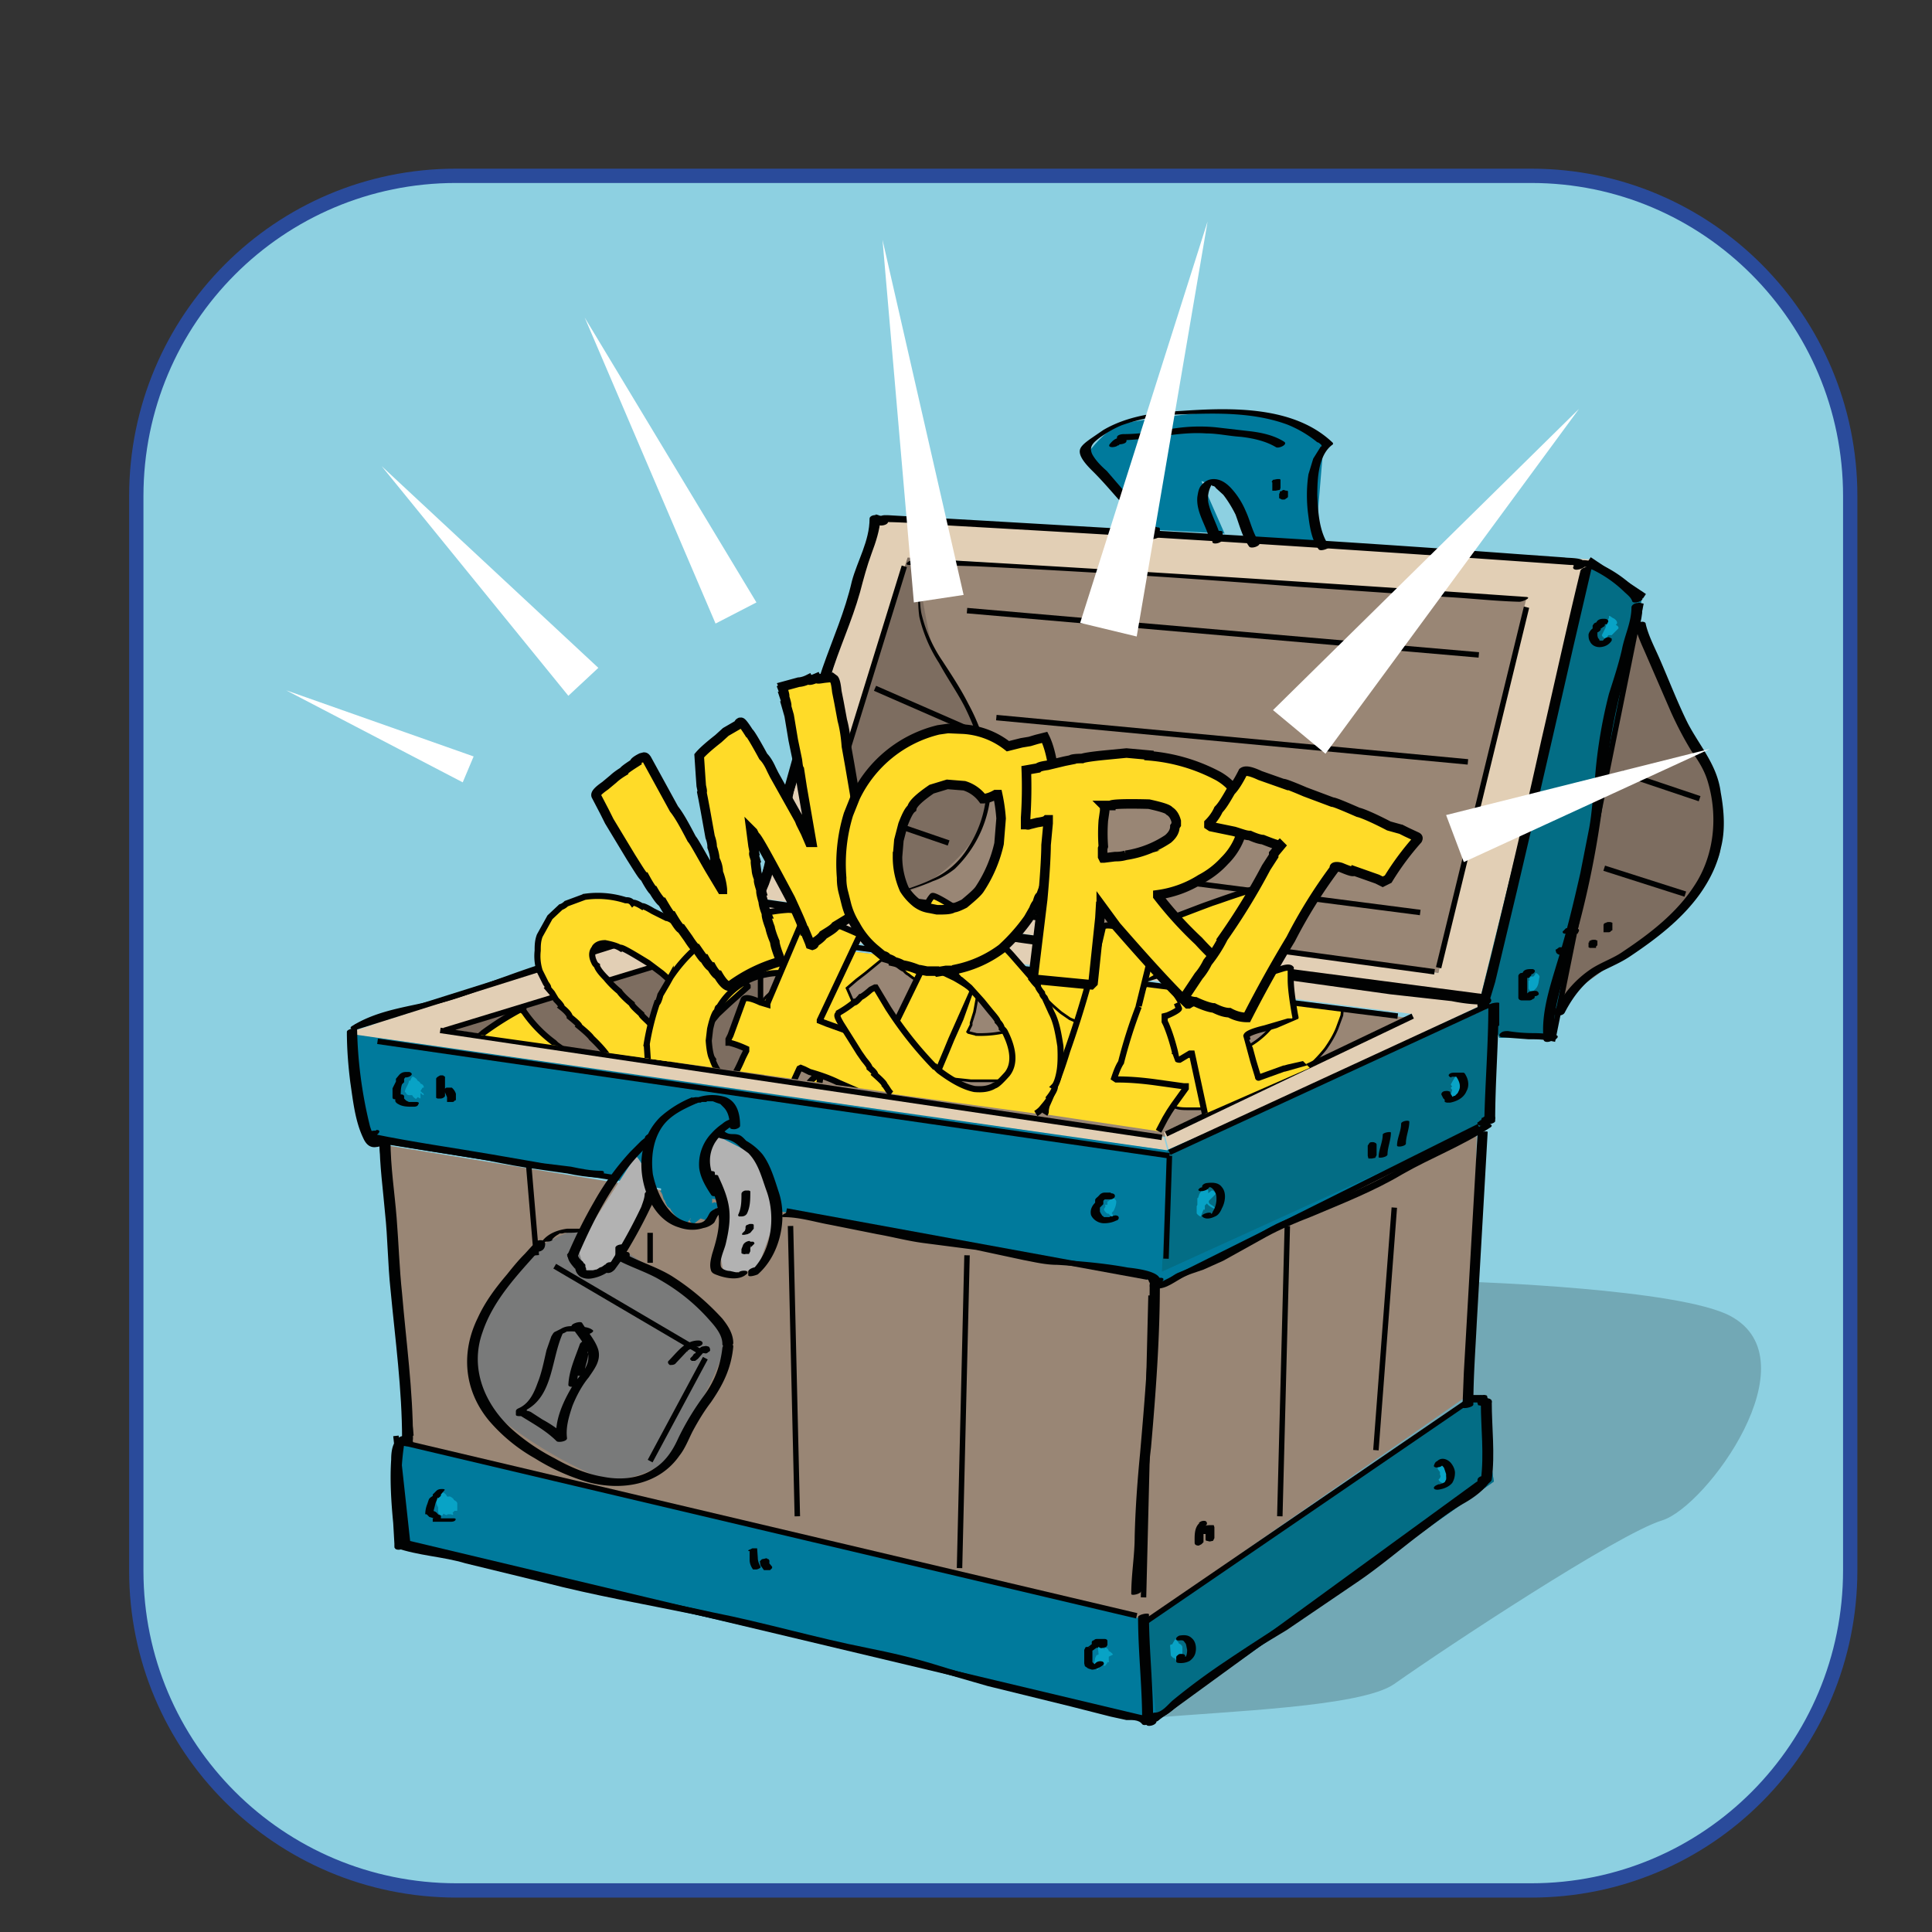 <svg xmlns="http://www.w3.org/2000/svg" xmlns:xlink="http://www.w3.org/1999/xlink" viewBox="0 0 283.5 283.5" xml:space="preserve"><rect x="0" y="0" width="283.5" height="283.5" fill="#333333" stroke="none"/><path fill="#8DD0E1" stroke="#2A4B9B" stroke-width="2.1" stroke-miterlimit="10" d="M271.5 72.8c0-26-21-47-46.8-47H66.9c-25.9 0-46.9 21-46.9 47v157.7c0 25.9 21 46.9 47 46.9h157.7c25.9 0 46.8-21 46.8-47V72.8z"/><path fill="#72A8B5" d="M215.9 188.1s30.5 1 38 5c12.2 6.5-3.5 28-10 30s-31.5 18.5-39.3 24c-4.8 3.4-24.7 4-35.7 5s-100.7-29-105-29c-6 0-4.5-10.5 8.5-11s29.7 12.5 35.7 13 31 0 40 0 67.8-37 67.8-37z"/><path fill="#998675" d="m56.3 168 3.2 44.3 108.6 25.4 47.8-33.3.8-38-46.2 20.2zM117.9 129.9l15.4-48.1 91 6.2-13.2 54.8z"/><defs><path id="a" d="m107.2 137.5-42 13.6 105.7 15.7 35.3-17.5z"/></defs><use xlink:href="#a" overflow="visible" fill="#998675"/><clipPath id="b"><use xlink:href="#a" overflow="visible"/></clipPath><g clip-path="url(#b)"><path fill="#FFDB28" stroke="#010202" stroke-width=".4" stroke-miterlimit="10" d="M115.2 120.6c.3-.2.9.2 1.8 1.2 0 0 .5.2 1.1.9.1 0 1 .6 2.4 1.9l2 1.5 1 .8 1 .8 4 3 1.9 1.3c.3.3.6.4.9.2l1.2-.8h.4l.3.4 1.6 2.7.5.9 1.6 1.3c1.1.7 1.8 1.2 2 1.5.1 0 .7.2 1.8.9h.1c-.2 1-.6 2-1.2 3l-.4.7-.5.9-.7 1c-.2 0-.5.4-.8 1-.1 0-.4-.1-.9-.5l-.8-.7c-.2.1-.5-.1-1-.7 0 0-.5-.2-1.2-.8 0 0-.3-.1-.7-.6-.1 0-.5-.2-1.3-.9-.7-.6-1.2-1-1.5-1l-2.8 2.3-1.3 1-1.4 1.2 1 2.3 1.1 2.1 1.5 2.8v.1c.1.1.1.2 0 .4l-1.4.4-1.6.8c0-.1-1.3.6-3.8 2.2l-.2-.1a15 15 0 0 0-1.1-2.8s0-.4-.4-1c.1-.1 0-.7-.5-1.8l-.2-.2-1.1 1.3-.2.1c-.1.1-1-.6-2.4-2.1l-1.7-1.5-1-.8-.3-.2c-.2-.3 1-1.4 3.7-3.4.5-.4.5-.9 0-1.5l-.7-1.6c.1 0 0-.5-.5-1.3l-1-2.5c.1-.1-.2-.8-.8-2.1 0-.4-.1-.7-.4-1 0-.6-.2-1-.5-1.4 0-.4-.1-.7-.4-1.1 0-.3 0-.7-.4-1.1 0 0-.1-.8-.7-2.2 0-.2 0-.4-.3-.8a15.3 15.3 0 0 1 3.5-5.1l.3-.2 1.4-1.1zm2.4 9.7.7 1.6.4 1.1 1 2.6.5 1.2.6 1.4h.3l3.1-2.3v-.1l-3.2-3-3-2.5c-.1 0-.3-.1-.4 0z"/><path fill="#FFDB28" stroke="#010202" stroke-width=".4" stroke-miterlimit="10" d="m150 127.3 1.2.2a23.7 23.7 0 0 1 6.5 2.6l1.2 1 1.3 1.7.5 1.3v.7c.2 0 .2.3 0 1l-.2 1.3-.6 1-.5.7c-1 1-2.4 2-4.2 2.7l-1.4.5v.1l.6.2a23 23 0 0 1 4.6 2.2c1.2 1 1.9 2 2 2.7.3.4.4 1.4.3 3v.4c-.8 1.8-1.5 3.1-2.4 4a12.6 12.6 0 0 1-4.3 2.6c-1.3.5-2.3.8-3.3.9h-1c0 .2-.4.3-1 .3h-1.1c0 .2-.4.2-1.2.2h-4.5l-2.8-.3-4.6-1a6 6 0 0 1-2.3-1l1.5-4.5v-.1c.4-1.2.8-2.6 1.1-4.3l.5-2.5a77.8 77.8 0 0 0 2-17.2v-.2c.2-.2.8-.3 1.8-.4h1c0-.2.6-.2 1.6-.2h3.3c.3 0 1.8 0 4.4.4zm-5 6.8c.1.4 0 1.5-.2 3.2l-.2 2h.1a9.7 9.7 0 0 0 6.3-1c.4-.3.8-.7 1-1.2l.2-.8c.2-.5-.3-1.1-1.4-1.8l-.7-.2-2.2-.5c-1.9-.1-2.9 0-3 .3zm-1.6 12.2-.4 2.2-.5 1.6v.3l-.5 1 .1.1 1.2.3a16.7 16.7 0 0 0 6.8-1.2c.9-.4 1.5-1 1.8-1.6v-.2l.1-.2c.1-.6-.7-1.2-2.6-1.9l-2-.4-3.1-.2c-.6 0-.9 0-.9.2z"/><path fill="#FFDB28" stroke="#010202" stroke-width=".4" stroke-miterlimit="10" d="M166.4 117c.7-.2 1-.1 1 .2l.8 2 .2 1.5c.5 2.7.5 4.2.3 4.7l-2.7.3c-1.5.3-2.5.6-3 1-.8.3-1.5.8-2.3 1.5a9.1 9.1 0 0 0-2.6 4.3v.6c-.2 0-.3.9-.3 2.6l.3 1.4c.4 1.3.7 2 1 2.2.9 1.4 2 2.3 3.6 2.8a7 7 0 0 0 2.5.3c0 .1.3.1.8 0l1.2-.2c1.7-.5 2.8-1 3.2-1.3l1.4-.9 1.2-1.3h.2a44.9 44.9 0 0 1 2.7 7.7c-.5.5-1 1-1.7 1.2-.1.2-.4.4-.9.6 0 .2-.3.3-1 .5.1.1-.4.3-1.4.7l-2 .7-1.3.4-1.2.2a16.1 16.1 0 0 1-8-.6l-1.4-.6-1.3-.9c-1.8-1.5-2.7-2.5-2.8-3-.5-.3-1.1-1.4-2-3.2l-.7-2.6a33.5 33.5 0 0 1-.2-5.7c.1 0 .2-.4.2-1.1.3-.8.4-1.4.4-1.7 0 0 .2-.3.3-1a20.6 20.6 0 0 1 12.9-12.8l2.6-.6z"/><path fill="#FFDB28" stroke="#010202" stroke-width=".4" stroke-miterlimit="10" d="m185 133.5 3 1.3 2.7 1.6 1.1.8.9.7c0 .1.2.4.8.7l1.4 1.6.8 1.2c0 .1 0 .3.3.4 0 .1 0 .4.4.9.6 2 .9 3.4.7 4.3l-.2 2-.7 1.9c-.4 1-1 2-1.7 3a20.6 20.6 0 0 1-5.6 4.9c-.1.3-1.6 1-4.5 2.3a21.4 21.4 0 0 1-5 1.2c0 .1-.5.2-1.6.3l-.6.1h-3c-1 0-1.5-.1-1.9-.3 0 .2-.6 0-1.8-.3 0 .2-.4.1-1-.1l-4.9-2c-1.6-.7-2.4-1.3-2.3-1.6l2.3-5 2.9-7.2 3.2-8.2v-.1h-.1l-3-.4-1.2-.1h-.4l-.2-.3c.6-.8 1-1.5 1.2-2l.4-1.1 1-3.6c.6-.2 1-.2 1.4 0 0-.1.4-.2 1 0h1.2s.9 0 2.4.3c.1 0 .7 0 1.7.3.1-.2.6 0 1.6.3.2-.1.9 0 2 .5.3 0 1 0 1.9.4l3.3 1.3zm-7 6c.1.1 0 .5-.2 1.2l-.1.4-4.6 11.5-.9 1.9c1.6.4 2.6.6 3.2.6h2.9a12.5 12.5 0 0 0 8.3-4.4l.6-1.2c.8-2 .8-3.5.1-4.6-.3-.9-1-1.8-2.3-2.7 0 0-1-.7-3.2-1.8-2.4-.8-3.6-1.1-3.7-.9z"/></g><path fill="#7D6D60" d="m65.7 151.5 45.7-14.6.8 21.1zM240.5 91.8 229 146.9l14.3-10.3c3.3-2.4 9.2-9.2 9.2-12.4 0-3.2-.8-6.5-1.6-9.7-.8-3.3-10.3-22.7-10.3-22.7zM133.8 78.5l-16 51.6s12.8 3 18.2-.5c12.4-8.1 9.4-18 7.8-21.9-1.3-3-6.5-10.8-7.3-14-.8-3.3-2.7-15.2-2.7-15.2z"/><path fill="#007A9C" d="m59 211.5 109.1 26.2 49.2-33 1.9 12.7-49.5 34.9-111-25.2zM233.8 83.4l7.3 3.5-13 64.9-8.1.5-.3-3.2-2.2-1.4z"/><path fill="#E2CFB5" d="m51.6 151.4 59-19.5 108 15-47 22.2-.8-3 31.6-15 4.9-2.3-95.1-12.2-43.8 13.5-6.2 3.3z"/><path fill="#E2CFB5" d="m56.5 149.6 114.3 17.3.5 1.9L51.4 152zM129.2 75.8l104.2 6.3-15.6 64-7.3-.8L224 87.7l-91-5.9z"/><path fill="#E2CFB5" d="m111.4 131.8 17.8-55.4h5.7l-17 53.5 93.2 12.9 6.2 3.3z"/><path fill="#797A7A" d="M84.6 180.4s-4.8 1.6-7 3.8C75.4 186.3 70 195 70 195s-1.6 8 .6 10.8A62.4 62.4 0 0 0 88.4 217c3.2.6 7-1 8.6-2.1 1.7-1.1 9.2-14.6 9.2-17.3s-4.8-7.6-4.8-7.6l-9.8-6.5-7-3.2z"/><path fill="#007A9C" d="M171.3 168.8 52 151.8l1.7 14.6 43.3 8v.4c-.2-.1-.2 0 0 .1l.2.4a12.8 12.8 0 0 0 .2.7l.2.2c0 .3.2.5.3.8l.5.4v.1c.4.6.9 1.2 1.5 1.5l.1.1.2.2c.2.2.6.4.4.1h.1c.2 0 .3-.2.4-.3l.2-.3h.1l-.2.2c-.1.1.4.7.6.6l1-.8 1 .3h.1l.6-1.2c0-.2.2-.4.3-.5h.2c.8-.4.2-1.2-.4-.9l-.1.1v-.7l66.4 12.3 47.8-23.5.3-17-47.6 21z"/><path fill="#B2B2B2" d="m84.6 183.1 8.7-13.5c1.6 1.6 2.7 6 2.7 6l-4.4 8L88 187l-2.2-.6-1-3.2zM105.7 166.9s-2.7.5-2.2 3.2c.6 2.7 2.7 5.4 2.7 5.4l-.5 8.7.5 2.7 4.9-.6 2.7-7.5-1-6-2.8-3.7-4.3-2.2z"/><path fill="#036D85" d="m171.3 168.8 47.6-21.1-.3 17-48.1 21.9zM168.1 237.7l49.2-33 1.9 12.7-49.5 34.9z"/><path fill="#036D85" d="m232.9 82.9 8.2 4-13 64.9-8.1.5-2.7-6.2z"/><path fill="#08A3C6" d="M62 160.4a4 4 0 0 0-.3-.3l.3-.5h.2c0-.3-.2-.5-.5-.6l-.1-.2-.4-.3a.2.2 0 0 0 0-.1c-.2-.2-.6-.5-.7-.4a2 2 0 0 0-.3.6c-.1 0-.2-.1-.2 0 0 .5-.5 1-.6 1.6l.2.2c0 .2.3.3.4.3h.5c0 .2.6.7.6.5l.2-.2.4.2a8.3 8.3 0 0 0 0-.6v-.2c.2.1.3.3.5.3l-.1-.3zM163.8 176.3c0-.2-.4-.6-.6-.5l-.6.5h-.1v.5c-.2 0-.4-.1-.3.1v.2l-.2.3c0 .3.4.7.6.7h.1c.1.2.6.5.6.4 0-.2 0-.3-.2-.5h.1v-.1l.2-.2c.2-.4.4-.9.4-1.4zM67.1 221.1v-.5c0-.2-.3-.4-.5-.5 0-.2-.6-.6-.7-.5h-.3a1 1 0 0 0-.6-.6l-.3-.1c-.5-.2-.4.7-.4 1-.1-.1-.6-.5-.5-.2.2.3.2.7.3 1.1l.2.4v.6c0 .3.3.6.6.6l.2-.3c.2.2.5.3.6.1h.5c.3.2.4 0 .2-.2l.3-.3h.4v-.6zM163.3 242.8c.1 0-.4-.5-.6-.5 0-.3-.5-.7-.6-.5v.2l-.5-.3h-.5v.1l.1.8v.2a1 1 0 0 0-.3.1l-.2.4-.2 1.2c0 .1.5.6.6.5l.6-.8c.2.2.4.3.5.2.1-.2.3-.3.3-.5h.2c.1 0 0-.2 0-.2v-.6l.6-.3zM173.5 242.7v-1c0-.2-.3-.5-.5-.5 0-.2-.5-.7-.6-.6l-.4.7c-.1 0-.3 0-.3.2l.1 1.3v.1c.2.3.5.5.6.4 0 .2.4.5.6.5.2 0 .5-.4.5-.5v-.6zM178.4 175.3c.1-.2-.4-.7-.6-.6a7 7 0 0 0-.5.4v-.4c0-.2-.5-.7-.6-.5l-.5.5v.2l-.2.3-.2.6h-.1v1l-.1.2v1c0 .2.6.6.6.5l.4-1h.2v-.6l.3-.3c.3.4.7.6 1.2.8.3.2-.2-.4-.4-.5-.3-.2-.6-.3-.5-.7l1-1zM214.6 158.9c0-.3 0-.6-.2-.8-.2-.1-.5-.4-.8-.2l-.3.5-.4.7s0 .2.2.3l-.2.2s0 .2.2.3l-.2.8c0 .2.5.7.6.5.5-.5.5-1.2.9-1.8v-.2c.1 0 .2 0 .2-.2v-.1zM225.3 142.8c0 .2-.2.4-.3.5h-.4l-.1.2h-.2c0-.1 0-.1 0 0 0 0 0 .2.2.3l-.2.1v1.1c0 .2.4.7.6.5.2-.2.6-.5.7-.8.2-.4.2-.9.3-1.3.1-.2-.4-.7-.6-.6zM237.1 91.7l.1-.1c.3-.3-.2-.8-.5-.9-.2-.1-.5-.4-.6-.3 0 .2 0 .4-.2.6h-.3l.1.3h.1l-.2.8-.5 1c-.2.2.4.7.6.6l.3-.5h.5l1-1c0-.3-.2-.4-.4-.5zM213 215.2c0-.2-.3-.4-.5-.5l-.1-.2c-.1-.1-.4-.4-.6-.3-.4.3-1 .8-.8 1.4l.3.4v.4l.1.2-.1.3-.2.2c0 .2.4.5.6.5.3.1.6-.4.7-.9l.6-1-.1-.2v-.3z"/><path fill="#007A9C" d="M159.7 66.4s2.7-3.8 5.4-4.3c2.7-.6 14.6-2.2 17.9-1.7 3.2.6 11.3 3.8 11.3 3.8l-1 12 1 3.2h-10.8s-1-4.4-2.2-6c-1-1.6-5-2.8-5-2.8l3.4 7.7-11.3-.6-8.7-11.3z"/><path fill="#010202" d="M52.4 151.6v-.6l-1.5.4c0 2.5.2 5 .5 7.4.4 2.7.7 5.7 1.9 8.2.4.9 1 1.5 2 1.3.2 0 1-.2 1-.5 0-.2-.5-.2-.7-.2.2 0 0 0-.1-.1l-.4-.5c-.4-.5-.6-1.1-.8-1.7a64.3 64.3 0 0 1-1.9-14.3c0-.3-1.5 0-1.5.4v.6c0 .3 1.5 0 1.5-.4zM220 150.5v-3.3c0-.2-1.6 0-1.6.4 0 5.8-.5 11.6-.6 17.3 0 .3 1.6 0 1.6-.4 0-5.7.5-11.5.5-17.3l-1.5.4v3.3c0 .2 1.5 0 1.5-.4z"/><path fill="#010202" d="M219 163.7h-.6c-.3 0-.6.1-.8.3-.1 0-.2 0-.2.2l-.1.2v.5l1-.6h-.4l-.7.1-.2.2-.2.1v.3l.4.2h.6c.3 0 .5 0 .8-.2l.2-.3v-.7l-1 .6h1.1l.3-.2.2-.2v-.3l-.5-.2zM216.8 166.6l-2 34.8-.2 5.1c0 .3 1.6 0 1.6-.4 0-4 .3-8 .5-12l1.1-19.2.5-8.8c0-.2-1.5 0-1.5.5zM168.6 237.5v-.6l-1.6.4c0 5 .6 10.1.6 15.2 0 .3 1.6 0 1.6-.4 0-5-.6-10.1-.6-15.2 0-.3-1.6 0-1.6.4v.6c0 .3 1.6 0 1.6-.4zM107.4 164.2a3 3 0 0 0-1.4.7 9 9 0 0 0-1.6 1.4 6.6 6.6 0 0 0-1.8 5.1c.2 1.5 1 2.8 1.8 4 .4.4 2-.2 1.5-.7-1.6-2-2.4-4.6-1-7a7.7 7.7 0 0 1 2.4-2.4l.1-.1c.1 0-.1 0 0 0h.1-.3c.3 0 .9-.2.9-.6 0-.3-.4-.4-.7-.4z"/><path fill="#010202" d="M101.6 161.2c-.2 0-.8.3-.5.7.2.2.7.1 1 0l.4-.1h.3c.3-.1 0 0 0 0l.2-.1h.7v-.1c.2 0-.1 0 0 0h.8c.1 0-.2 0 0 0h.1l.5.2c.1 0 0 0 0 0l.3.1.3.1s.2.2 0 0l.5.5c.7.7.9 1.8.9 2.9 0 .3.4.3.7.3.2 0 .8-.2.8-.5 0-1.7-.4-3.5-2.1-4.2a6.6 6.6 0 0 0-4 0h-.5l-.2.1h.6l.2.2v.3l-.3.2c.1-.1-.2 0 0 0 .1 0 .6-.3.3-.6-.2-.3-.8-.2-1 0z"/><path fill="#010202" d="M101.6 161a16 16 0 0 0-4.7 2.9 9.1 9.1 0 0 0-2.6 5c-.8 4 1 9.9 5.3 11.2 1.1.4 2.4.5 3.6.1.6-.1 1.2-.4 1.6-.8.2-.3.5-1.2.8-1.2.8 0 1.3-1.1.2-1-.6 0-1 .2-1.5.6-.3.3-.4.8-.8 1.2-.7.9-2.8.4-3.7-.1-2.3-1.3-3.5-4.2-4-6.6-.3-2.4 0-5 1.4-7 1.2-1.7 3.2-2.6 5-3.4 1-.4.1-1.1-.6-.8z"/><path fill="#010202" d="M94.6 167c0-.1.2-.2 0 0l-.5.4-1.6 1.6a39 39 0 0 0-5.3 7.3 71.5 71.5 0 0 0-3.9 7.8c-.3.8 1.3.8 1.5.2 2.6-6 5.7-12 10.6-16.5.3-.2.8-.6.8-1 0-.8-1.5-.5-1.6.2zM105 166.6c.7.7 1.5.4 2.3.8.5.2 1 .6 1.4 1l1.1.8c1.5 1.5 2 3.7 2.7 5.6 1.4 3.9.7 9.2-2.6 12l1.4-.1v-.6c0-.4-1.5 0-1.5.5v.5c0 .4 1.2 0 1.4-.1 3.2-2.8 4.4-8 3.1-12-.6-1.8-1.2-4-2.4-5.6a8.7 8.7 0 0 0-2.4-2c-.3-.3-.7-.8-1.2-.9-.7-.2-1.2.1-1.9-.4-.3-.4-1.8.2-1.4.5z"/><path fill="#010202" d="M103.3 172.5v.5c0 .2.4.3.5.3h.5l-.5-.3c1 1.9 1.6 3.8 1.7 6 0 1.7-.5 3.4-1 5-.2.8-.4 1.6-.2 2.3.1.6.7.7 1.2.9 1.2.4 3 .7 4-.2.3-.2.2-.4 0-.5-.4-.1-1 0-1.2.3.3-.3.2 0 0-.1h-.3l-.9-.2c-.4 0-1.1-.2-1.3-.6-.3-1 .5-2.5.7-3.4.4-1.7.7-3.4.5-5.1-.2-1.7-.9-3.3-1.6-4.8 0-.2-.3-.2-.5-.2h-.5l.5.2v-.5c0-.5-1.6-.2-1.6.4zM90.2 186.3l.8-1.1a71.9 71.9 0 0 0 4.5-8.1c.4-.7.7-1.5.7-2.3 0-.4-1.5-.2-1.6.4 0 .6-.3 1.3-.5 1.9a75.4 75.4 0 0 1-4.4 8c-.3.3-.6.9-1 1.2-.2.3.3.5.5.5.4 0 .7-.2 1-.5zM81 181.9a3.2 3.2 0 0 1 1-.8 1.8 1.8 0 0 1 .1-.1c.2 0 0 0 0 0H82.5c.2-.1-.1 0 0 0l.4-.1H83.1c1 0 2 0 3-.4.2 0 .6-.3.3-.4l-1.1.2c-.2 0 0 0 0 0h.2c-.2 0 0 0 0 0h-.2s.2 0 0 0h-2.1c-1.4.2-2.8.7-3.7 1.9-.1.2.6 0 .6 0 .3 0 .8 0 1-.3z"/><path fill="#010202" d="M78.4 182.6c0 .6.6-.1.1 0-.2 0-.3.1-.5.3l-1 1.1c-1 1-1.8 2-2.6 3-1.7 2-3.2 4-4.3 6.4-2.5 5.1-2 10.6 1.6 15a25 25 0 0 0 6.8 5.6 31 31 0 0 0 7.8 3.5c5 1.3 10.4.4 13.4-3.9.8-1 1.3-2.3 1.9-3.5.8-1.5 1.7-3 2.7-4.3 1.8-2.6 3-5 3.3-8.2 0-.8-1.5-.6-1.6.2-.3 2.6-1.1 4.8-2.7 7a39 39 0 0 0-3.8 6.3c-.8 1.8-1.9 3.4-3.5 4.4-2.2 1.5-5 1.7-7.5 1.2-2.5-.4-5-1.5-7.1-2.7a30.3 30.3 0 0 1-6.2-4.2c-4.1-3.7-6.3-9-4.4-14.3 1.6-4.8 5.2-8.5 8.5-12.2l-.7.4c.8 0 1.4-.3 1.4-1.2 0-.8-1.6-.6-1.6.1z"/><path fill="#010202" d="M90.3 183.2v1c0 .3.3.5.5.5h.6l-.5-.4v.5l.1.3c2 1 4.2 1.7 6 2.8a28.1 28.1 0 0 1 7.1 5.8c.9 1 1.9 2.2 1.9 3.5 0 .8 1.6.4 1.6-.1 0-1.4-.8-2.6-1.6-3.6a36.4 36.4 0 0 0-7.5-6.3c-2-1.2-4.2-1.9-6.2-2.9l.1.3v-.5c0-.3-.2-.4-.5-.4h-.5l.5.4v-1c0-.8-1.6-.5-1.6 0zM87 195.2c-.6-.5-1.5-.5-2.3-.6-.8 0-1.6-.1-2.4.4l-.8.4c-.3.1-.4.4-.6.7l-.7 2c-.4 1.7-.7 3.3-1.3 4.8-.5 1.4-1.2 3-2.7 3.7-.2.1-.5.2-.5.5v.5c0 .2.4.2.5.2h.5l-.4-.1c1.9 1.2 3.8 2.2 5.4 3.8.3.2 1.6 0 1.5-.5-.2-1.6.3-3.2.8-4.7.6-1.5 1.4-3 2.4-4.2.8-1.2 1.8-2.4 1.4-4-.4-1.4-1.6-2.7-2.4-4-.3-.3-1.8.2-1.5.6.8 1.3 2.1 2.6 2.4 4 .3 1.7-1.1 3-2 4.2-1.5 2.4-3.1 5.6-2.6 8.5l1.5-.5c-1-1-2.3-1.9-3.6-2.6l-1.7-1.1c-.4-.2-.7-.2-1-.2l.4.2v-.5l-.5.4c4.5-2 4-7.8 5.9-11.7l-1 .5c.8-.1 1.5-.4 2-1l-1 .5c.8 0 2.1-.2 2.8.4.4.3 1.8-.3 1.5-.6zM240 92c.3 1.4 1 2.8 1.6 4.2l3.6 8.3c.9 2 1.9 3.9 3 5.7 1 1.4 1.9 2.8 2.4 4.5 1.5 5 1 10.8-2 15.3-2.6 4-6.5 7-10.4 9.6-1.4 1-3 1.5-4.6 2.5a15.6 15.6 0 0 0-5.5 6.3c-.4.8 1.2.8 1.5.2 1.3-2.5 3-4.7 5.5-6.1 1.4-.7 2.8-1.3 4-2.1 3.9-2.6 7.7-5.5 10.4-9.3 1.4-2 2.5-4.2 3-6.6.7-2.6.5-5.5 0-8.2-.5-4-3-6.7-4.8-10.1-1.5-3-2.8-6.4-4.2-9.6-.7-1.6-1.6-3.3-2-5 0-.7-1.7-.3-1.5.4zM220.3 152.2l4 .3c1.1 0 2 0 3 .2.4 0 .9 0 1.1-.3.3-.2.2-.5-.1-.5-1-.2-2.2-.3-3.2-.3-1.3 0-2.6-.1-3.8-.3-.4 0-.8 0-1.1.3-.3.2-.2.5.1.6zM170.2 78.6v-1c0-.2-.2-.2-.2-.2-1 0-1.8-1.7-2.4-2.5l-2.7-2.9-2.5-2.9c-.8-.7-1.6-1.5-2.1-2.4-.6-1.2.2-1.8 1.1-2.5 1-.7 2-1.3 3.2-1.8a28 28 0 0 1 8.9-1.6c5.1-.2 10.5-.3 15.4 1.5a16.8 16.8 0 0 1 4.4 2.6c.2 0 .5.3.6.4.1.4 0 0-.2.4l-1 1.6-.7 2.3c-.3 2-.3 4.1 0 6.2.2 1.6.5 3.5 1.5 4.8.3.4 1.7-.2 1.6-.4-1.5-2-1.7-5-1.8-7.5 0-2.3.1-6 2.3-7.5V65c-5.7-5.5-15-5.2-22.3-4.7-3.9.2-8 .8-11.4 2.8l-1.9 1.3c-.4.3-1.3.9-1.5 1.5-.4 1.1 1.3 2.7 2 3.4 1.8 1.8 3.4 3.8 5.1 5.6.8.9 1.5 2.3 2.4 3l.7.1c.4.3-.1-.4 0 .3v.7c0 .3 1.5 0 1.5-.4z"/><path fill="#010202" d="M179.4 79.1v-1c0-.2-.3-.2-.4-.2h-.6l.5.2c-.5-1.5-1.3-2.9-1.6-4.4a4 4 0 0 1 .4-2.4l.1-.2c.1 0 0 0 0 0s-.2 0 0 0h-.3.2l.2.2c.2 0 .4.1.5.3l1.1 1c.7.9 1.3 1.9 1.8 2.9.6 1.6 1 3.3 2 4.7.3.4 1.8-.1 1.5-.6-1-1.4-1.3-3.1-2-4.6-.5-1.2-1.2-2.3-2-3.2-.7-.8-1.6-1.5-2.7-1.5-.7 0-1.3.3-1.8.9-.4.4-.5 1.1-.6 1.7-.2 2 1 3.8 1.6 5.6 0 .2.3.2.5.2h.5l-.4-.2v1c0 .5 1.5.2 1.5-.4z"/><path fill="none" stroke="#010202" stroke-width=".8" stroke-miterlimit="10" d="m110.6 132.3 108 14.1M55.4 152.8l116.2 16.8M171.6 169.1l47-21.7M168.9 190.1l-1.1 44.3M171.6 169.6l-.5 15.1M59.2 211.7l107.6 25.4M58.1 210.7l1.7 15.6M59.2 226.3l109.2 26M169.5 252.3l47.5-34.6M111.1 137.2l94 11.9M171.1 166.4l36.2-17.3M64.6 151.2l105.9 15.7M65.2 151.2l45.9-14M128.9 75.6l-17.8 56.2M56 167.4l4.3 43.3M56 167.4l34 5.4M115.4 177.7l53 9.7M170.5 188.5l46.5-23.2M167.8 238.2l48.1-32.9M52.2 150.7l58.4-18.4"/><path fill="#010202" d="M55.7 167.5c0 3.5.5 7 .8 10.5.4 3.7.4 7.5.8 11.2.7 7.4 1.7 14.7 1.7 22 0 .8 1.6.5 1.6 0 0-7.2-1-14.3-1.6-21.4-.4-3.7-.5-7.4-.8-11.1-.3-3.8-.9-7.5-.9-11.4 0-.7-1.6-.4-1.6.2z"/><path fill="#010202" d="M60.6 211.7c0-.9-.5-1-1.3-1-.5 0-1 .3-1.2.7-.6.7-.7 1.9-.7 2.8-.2 3 0 6.2.3 9.3l.2 3.5c0 .7 1.6.4 1.6-.2 0-2.8-.4-5.5-.6-8.3a37 37 0 0 1 .4-6.5l.1-.4c0-.1.2 0 0 0-.3.1-.4 0-.4.2 0 .7 1.6.4 1.6-.1z"/><path fill="#010202" d="M58.5 225.8c-.5.5-.6.6-.6 1.3h.1c3.4 1.2 7 1.3 10.3 2.3l11.5 2.8c7.3 1.9 14.8 3.2 22.1 4.7 7.2 1.5 14.3 3.3 21.4 5 3.5.8 7 1.3 10.5 2.3l11.1 3.2 12.2 3 5.9 1.5 2.3.5c.7 0 1.8-.1 2.3.6.3.4 1.7-.2 1.6-.4-.6-.9-1.7-.9-2.6-1-1.9 0-3.7-.6-5.5-1l-11.6-3c-4-1-8-2-11.8-3.2-3.5-1.1-7-1.9-10.5-2.6-7.6-1.5-15-3.7-22.6-5.2-7.6-1.7-15.4-3-23-4.9l-13.2-3.4-5.8-1c-.6 0-1-.2-1.6-.3-.3 0-1.4-.2-1.5-.4-.2-.4.2-.6.4-.8.4-.4-1.1-.3-1.4 0z"/><path fill="#010202" d="M169.7 252.6v-.5l-1 .6h.4c.4 0 1.1-.2 1.1-.6v-.6l-.9.7c1.6-.1 2.5-1 3.6-2 1.5-1.5 3.2-2.8 4.9-4 3.5-2.5 7.2-4.7 11-7l10.3-7c3.4-2.3 6.4-4.9 9.6-7.3 2-1.5 4-3.1 6.1-4.3 1.6-.9 3-2 4-3.4.4-.6-1.2-.5-1.4 0-1 1.3-2.4 2.3-4 3.1-1.5.9-3 2.1-4.4 3.2-3.2 2.4-6.3 5-9.6 7.4-6.4 4.5-13.1 8.5-19.6 12.9a96.6 96.6 0 0 0-7.7 5.7c-.7.6-1.5 1.7-2.5 1.8-.4 0-1 .2-1 .6v.6l1.2-.7h-.6c-.4 0-1 .2-1 .7v.5c0 .5 1.5.2 1.5-.4z"/><path fill="#010202" d="M217.3 205.9c0 3.7.5 7.5 0 11.3l.8-.6h-.5c-.3 0-.8.2-.8.6v.4c0 .8 1.5.6 1.5-.1v-.4c0-.8-1.5-.6-1.5.1v.4c0 .8 1.5.6 1.5-.1v-.4l-.8.6h.5c.4 0 .8-.2.9-.6.5-3.8 0-7.6 0-11.4 0-.8-1.6-.6-1.6.2z"/><path fill="#010202" d="M218.2 205.2h-.6l.7.5v-.5l-.1-.4a1 1 0 0 0-.6-.1H216l-.6.2-.3.4c0 .2 0 .3.2.4l.6.1h1.6l-.7-.5v.6l.1.3.6.1h.5c.2 0 .4 0 .6-.2.1 0 .3-.2.3-.4 0-.1 0-.3-.2-.3a1 1 0 0 0-.5-.2zM52.8 150.7c3-2 7-2.4 10.5-3.2 3.8-.8 7.5-2.4 11.2-3.7 7.6-2.8 15.3-4.8 23-7.1 4.3-1.4 8.6-2.9 12.8-4.7 1-.4 0-.8-.6-.5-7.6 3.4-15.8 5.5-23.8 7.9-3.8 1.2-7.7 2.4-11.5 3.8-4 1.4-7.8 3-12 3.9-3.6.8-7.5 1.4-10.8 3.5-.3.2-.1.4.1.4.3.2.9 0 1.1-.3z"/><path fill="#010202" d="M110.3 132.8c1 0 2 .3 3 .4l7.7 1.1a43148.8 43148.8 0 0 0 83 11.6l9 1c1.5.3 3 .5 4.5.5h.7c1-.3.7-1.2-.2-1 .1 0 .3 0 0 0h-.8l-2.4-.3-8.2-1a2811.7 2811.7 0 0 1-56.2-7.7l-26.4-3.7-8.7-1.3-4.2-.6h-.3c-.6 0-1.6 1-.5 1z"/><path fill="#010202" d="M111.9 131.2c0-.4 0-.4-.3 0 .3 0 .6-.1.8-.4.6-1.3 1-2.6 1.3-4 .2-.6.2-1.2.3-1.9.2-.9.7-1.7 1-2.6l.4-2c.4-.9.6-1.7.8-2.5.2-2 .9-3.8 1.4-5.7 1.1-4.3 3-8.4 4.2-12.6 1.3-4.3 3.2-8.3 4.4-12.6.5-1.9 1-3.8 1.7-5.7.6-1.6 1.2-3.4 1.3-5.1 0-.8-1.6-.6-1.6 0 0 3.3-1.8 6.2-2.6 9.2-1 4.4-2.8 8.4-4.3 12.7l-2 6-2 5.8-1.7 6.1c-.3.8-.3 1.7-.5 2.5-.2 1-.8 1.7-1 2.6v1.3l-.6 1.3-.5 2.1c-.3 1.7-.8 3.4-1.5 5l.8-.6c-.8 0-1.4.3-1.4 1.2 0 .8 1.6.6 1.6-.1z"/><path fill="#010202" d="M130.3 76.6V76l-1.1.6c3.9 0 7.8.4 11.6.6a5837.3 5837.3 0 0 1 89.6 5.7h.4c.1.1.2 0 0 .1.4-.1.2.3 0-.2.2.6 1.8.2 1.6-.4-.2-.6-2.4-.5-2.8-.6l-7-.5a2970.5 2970.5 0 0 0-52.5-3.4l-25.8-1.5-14-.8h-.5c-.3 0-1.1.2-1.1.6v.5c0 .7 1.6.4 1.6-.1zM224 87.6a6884.1 6884.1 0 0 0-86.6-5.5c-1.1 0-2.5-.2-3.6.1-.2.1-.6.2-.7.4-.4.5 1.2.3 1.4 0-.2.2-.5.2-.7.3.1 0 .1 0 0 0h2.7l6.8.2a1493.4 1493.4 0 0 1 47.1 3l21.8 1.5c3.6.2 7.1.6 10.6.7h.2c.4 0 1.8-.6 1-.7zM216.8 147.5c0 1.1 1.5.3 1.7-.4l.9-3 3.2-13.4a4833 4833 0 0 0 8.2-35.5l2.7-11.6c.1-.7-1.5-.4-1.6.2-2 8.2-3.8 16.5-5.7 24.7-2.4 10.8-4.9 21.5-7.5 32.2l-1.3 5.1-.4 1.4-.1.2s1.4-.3 1.4 0c0-.8-1.6-.5-1.5.1zM168.7 188.7c0 8.2-.7 16.4-1.4 24.5-.4 4.1-.7 8.2-.8 12.3 0 2.8-.5 5.5-.5 8.4 0 .3 1.5 0 1.5-.5v-.3c0-.3-1.5 0-1.5.5v.3c0 .3 1.5 0 1.5-.5 0-2.8.6-5.5.6-8.3 0-4.3.3-8.5.8-12.7.7-8 1.3-16 1.3-24.1 0-.3-1.5 0-1.5.4zM83.3 184.2c0 .8.6 1.4 1.1 2v-.3c0 .5.2 1 .7 1.4.5.3 1.1.4 1.7.3A6 6 0 0 0 90 186c.3-.2.2-.6-.2-.7-.4-.2-.8 0-1 .3-.2 0 0-.1-.1 0l-.1.1-.3.2-.3.1-.3.2-.2.1h-.1a5.3 5.3 0 0 1-.4.1h-.5s.1 0 0 0h-.1c-.2 0 0 .1 0 0h-.2c-.1 0 0 0 0 0H86c.2 0 0 0 0-.1v-.2c0 .2 0 0 0 0l-.1-.2v-.1c0-.2 0-.3-.2-.4l-.2-.3c-.3-.2-.7-.6-.7-1s-.4-.5-.8-.5c-.2 0-.8.3-.8.6z"/><path fill="none" stroke="#010202" stroke-width=".8" stroke-miterlimit="10" d="m81.4 185.8 21.1 12.4M103.5 199.3l-8.1 15.1M132.7 83.1l-14.6 47.2M118.7 130.1l91.8 12.5M224 89.1 211.1 142M227.8 152.8l13-64.3M233.2 82.1l8.1 5.4"/><path fill="#010202" d="M170.3 187.5c-.8 0-1.6.2-1.6 1 0 .3 0 .4.3.5 1.7.4 2.9-.6 4.3-1.4 1-.6 2.2-.9 3.3-1.3l2.9-1.3 6.3-3.5c2.2-1.2 4.4-2.1 6.7-3 4.5-1.9 9.1-3.7 13.3-6.2 4.2-2.4 8.7-4.1 12.8-6.8.9-.5-.5-.8-1-.5-3.8 2.5-8 4-12 6.3-3.9 2.3-8.1 4.1-12.4 5.9-2 .8-4 1.5-5.9 2.4-2 1-3.8 2.2-5.8 3.3-2 1-3.9 2-6 2.8l-2.7 1.1c-.9.4-1.8 1.5-2.9 1.3l.3.3v-.3l-.7.4h.2c.6 0 1.6-1 .6-1zM55.2 165.9c-.8 0-1.6.2-1.6 1 0 .3 0 .4.3.4 5.9 1.2 11.8 2 17.7 3 2.5.5 5 1 7.5 1.3l4.2.6c1.4.3 2.8.5 4.3.6.6 0 1.6-1 .6-1-1.5 0-3-.3-4.4-.6l-4.1-.5-7.5-1.3c-5.8-1-11.6-1.8-17.4-3l.3.4v-.3l-.7.3h.2c.6 0 1.7-1 .6-1z"/><path fill="#010202" d="M115 178.6c2.3 0 4.5.7 6.7 1.1l7 1.4c2.3.4 4.5 1 6.8 1.3l7.7 1 7 1.5c1.6.3 3.2.7 4.9.7a78.2 78.2 0 0 1 11.5 1.5c.5.2 2 .4 2 1 .1.4 1.7.1 1.6-.3 0-1.3-3.8-1.7-4.7-1.8-2.7-.5-5.5-.8-8.2-1-4-.3-7.7-1.2-11.5-2a101 101 0 0 0-7-1l-8-1.4-8.3-1.6c-2.3-.5-4.4-1.1-6.8-1.1-.4 0-1.6.7-.6.7zM231.3 83.6c.6 0 1.6-.4 1.6-1.1l-1 .5h.2l.5.2c.4 0 .7.3 1.1.4a17.8 17.8 0 0 1 4.6 3.2c.4.4 1 .8 1.2 1.4.1.5 1.7 0 1.5-.4-.2-.7-.8-1.2-1.2-1.6a18.2 18.2 0 0 0-5-3.4 6 6 0 0 0-2.4-.6c-.2 0-1 .1-1 .5 0 .2-.2.3 0 .1h.5c-.3 0-.8 0-1 .3-.2.3.1.5.4.5zM134.9 83.1v3.7c.1 1.2.1 2.5.4 3.6a21 21 0 0 0 3 6.6c1.3 2 2.7 4.1 3.8 6.3 1.2 2.2 2.1 4.5 2.7 7a17.4 17.4 0 0 1-4.7 17.2c-.9.7-2 1.4-3.2 1.8-2.2 1-4.7 1.5-6.9 2.5 2.2-1.2 4.6-1.7 6.8-2.8a11.6 11.6 0 0 0 5.3-4.7 16.7 16.7 0 0 0 2-13.8c-.6-2.4-1.5-4.7-2.6-6.9-1.1-2.1-2.5-4.1-3.7-6.3a21.3 21.3 0 0 1-2.9-6.8 17 17 0 0 1-.1-3.7v-3.7zM164.1 65.4l.4-.4c0-.2-1 .2-.2.2.2 0 1-.1 1-.5V64l-1 .6c4.3 0 8.4-1.3 12.7-1 1.7 0 3.4.4 5.1.5 1.7.2 3.6.6 5.1 1.5.4.3 1.9-.4 1.2-.8-1.4-.9-3.2-1.3-4.8-1.5l-5.2-.6a25 25 0 0 0-6.3.2c-2.4.4-4.8.8-7.2.8-.3 0-1 .1-1 .5v.6l1-.6c-1 0-1.4.2-2 .9-.6.7.9.6 1.2.2zM186.7 70.8V72h.5l.5-.1h.1l.1-.3v-1.2l-.1-.1h-.4l-.5.1h-.1l-.2.3zM187.7 72.4v.7l.2.1.2.1h.4l.3-.2c.2-.1.2-.2.2-.3v-.7l-.1-.1h-.2l-.3-.1h-.1a1 1 0 0 0-.3.2h-.2v.3zM230 137h1.5l.2-.4c0-.1 0-.3-.2-.3l-.4-.1h-1.3l-.2.2-.3.3c0 .1 0 .2.2.3h.4zM228.3 139.5c0 .7 1 .7 1.4.7a1.4 1.4 0 0 0 .7-.2l.2-.1v-.3h-.7.1a1.8 1.8 0 0 1-.2 0l-.2-.1h.1l-.1-.1v-.2l-.3-.2h-.5l-.4.3c-.1 0-.2.1-.1.2zM233.1 138.3v.7l.2.1h.9v-.2l.2-.2v-.7h-.1l-.2-.1h-.3a1 1 0 0 0-.4.1l-.2.1v.2zM235.3 135.7v1.1h.7c.1 0 .3 0 .4-.2l.2-.1v-1.1l-.3-.1h-.4l-.5.2-.1.2zM205.6 164.9c0 1.1-.6 2.1-.6 3.2 0 .3 1.3.1 1.3-.3 0-1.1.5-2.1.5-3.2 0-.3-1.2-.1-1.2.3zM202.9 166.5c0 1.1-.6 2.2-.6 3.3 0 .2 1.3 0 1.3-.4 0-1 .5-2.1.5-3.2 0-.2-1.2 0-1.2.3zM200.7 168v1.6l.1.4h.5l.5-.1.2-.4V168c0-.1 0-.2-.2-.3a.7.7 0 0 0-.4-.1c-.2 0-.4 0-.5.2l-.2.3zM176 223.5c-.8.7-.7 2-.7 2.9 0 .3.3.4.6.4l.4-.2.3-.3v-1.5a4 4 0 0 1 .1-.5s0-.2 0 0l.2-.4.1-.1c.2-.2.1-.5-.1-.6a1 1 0 0 0-1 .3z"/><path fill="#010202" d="M177.7 224.7v-.5.2h-.1l-.2.2h-.2.3l-.6-.4v1.6c0 .2 0 .3.2.3l.4.1.5-.1.2-.4v-1.6l-.1-.3h-.5c-.3 0-.8 0-1 .3-.2.2-.2.4-.2.7l.1.3h.5l.4-.1.3-.3zM64 158.4v2.7l.2.1h.5c.2 0 .6-.2.6-.4V158l-.3-.2h-.4c-.2.1-.6.3-.6.5z"/><path fill="#010202" d="M65.1 160c0 .2.2.3.2.3l.3.7v.7h.7c.2 0 .3 0 .4-.2.1 0 .2 0 .2-.2v-.8a2 2 0 0 0-.6-.9h-.8c-.1.1-.6.3-.4.5zM110 227.6v1.3c0 .5.2 1 .5 1.4H111c.1 0 .7-.2.6-.4-.2-.4-.4-.8-.4-1.3l-.1-1.4h-.7l-.4.2s-.2 0-.2.2zM111.5 229.1l.1.6.5.7h.9l.3-.3v-.2l-.5-.6.1.1v-.4.1-.1l-.1-.2h-.1c-.1-.1-.3-.2-.4-.1l-.5.1-.1.1-.2.2zM163 175h-.9a1 1 0 0 0-.8.4l-.2.2c-.1.1-.4.3-.4.5v.6l.2-.4c-.6.5-1 1.2-.8 2 .3.7 1.1 1.2 1.9 1.2.6 0 1.2-.1 1.8-.4.2 0 .5-.3.3-.6-.2-.2-.6-.2-.9 0h-.2c-.1 0 .1 0 0 0h-.1l-.1.1s-.2 0 0 0h-.5c-.1 0 0 0 0 0H162c-.1-.1 0 0 0 0l-.2-.2h-.1s0-.1 0 0v-.1a1.6 1.6 0 0 1-.2-.3c-.1 0 0 0 0 0l-.1-.2v-.1s0-.1 0 0v-.3s0-.1 0 0v-.2c.1-.1 0 0 0 0l.2-.2.3-.3v-.7.2l.5-.5-.6.3h1.1c.3 0 .7-.2.7-.5s-.3-.4-.6-.4zM60 157.3h-.4c-.4 0-.7.1-1 .4l-.5.6v.6-.2l-.5 1v1.3c0 .2.1.3.3.3h.5l-.4-.3v.5c0 .3.4.5.6.6.6.3 1.3.3 2 .3.3 0 .7 0 .8-.4.2-.2-.1-.3-.3-.3H60l-.4-.2-.3-.3v.2-.5c0-.2-.2-.3-.4-.3h-.5l.4.3c0-.6 0-1.3.2-1.8l.3-.3v-.5l.1-.1.1-.2.2-.2-.7.3h.5c.3 0 .7-.1.9-.4.1-.2-.2-.4-.4-.4zM176.2 174.8a2 2 0 0 0 1-.3c.2-.2.4-.4.5-.8l-.8.5s.2 0 0 0H177.2s-.1 0 0 0h.2c.3 0 .4.1.6.3.3.3.5.8.5 1.2a3.6 3.6 0 0 1-.6 2.2c0-.1 0 0 0 0v.1l-.3.2c0 .1.1 0 0 0-.2.2 0 0 0 0 0 .1-.2.1 0 0 0 0-.1.1.1 0-.1 0 .2 0 0 0h.2c-.1 0 .1 0 0 0-.2 0 0 0 0 0h-.2v-.2c-.3-.2-1.5.2-1.3.5.5.5 1.3.3 1.9 0 .5-.2.8-.7 1-1.2.5-.9.7-2.3 0-3.1-.5-.7-1.4-.7-2.2-.6-.2 0-.7.2-.7.5v.2h-.1.1l.2-.1c-.1 0 .1 0 0 0h.1c-.2 0-.6 0-.8.3-.2.2.2.3.3.3zM213 158h1-.3c.4.6.7 1.3.4 2l-.2.4-.1.1c0 .1 0 0 0 0l-.3.3h-.1l-.2.1c-.1.1.1 0 0 0l-.3.2c.1 0 0 0 0 0h-.3l.7.2-.3-.6c-.1-.1-.2-.2-.2-.5l-.3-.1a1 1 0 0 0-.4 0c-.3 0-.6.2-.6.5l.3.6c.2.1.2.2.2.5l.3.1h.5c1-.2 2-.7 2.4-1.7.4-.7.3-1.6-.1-2.3-.1-.2-.2-.4-.4-.4h-1.2c-.3 0-.7 0-.9.3-.1.2.2.4.4.4zM235.4 90.8c-.3 0-.7 0-1 .3-.2.2-.2.5-.2.7l.7-.5h-.5a1 1 0 0 0-.5.2l-.2.3v.6l.2-.3c-.4.2-.7.6-.8 1 0 .3 0 .7.2 1 .3.7 1.1 1 1.9.8a2 2 0 0 0 1.3-.9v-.3l-.4-.2c-.3 0-.6.1-.8.4.1-.1 0 0 0 0l-.1.1c-.1.1 0 0 0 0-.1.1-.2.1 0 0h-.1c-.1.2.1 0 0 0 0 .1-.1 0 0 0-.1.1.1.1 0 0h-.1c.1 0 0 0 0 0h-.1s.1 0 0 0h-.2v-.1l-.1-.2h-.1v-.1a1.2 1.2 0 0 1-.1-.4s0 .1 0 0V93c0-.1 0 0 0 0a9.8 9.8 0 0 0 0-.2l.2-.1c.1-.1.3-.2.3-.4V91.7l-.7.5h.6c.1 0 .3 0 .4-.2.1 0 .3-.1.3-.3V91.4c0-.1 0 0 0 0l-.2.2s-.1 0 0 0H235c0 .1 0 0 0 0h.8l.2-.4c0-.3-.3-.4-.6-.4zM224.8 142.2c-.4 0-.8 0-1.1.2-.3.2-.3.5-.3.8l.9-.5h-.6l-.6.1s-.3.2-.3.4v3.2c0 .2.2.4.5.4h1c.2 0 .4 0 .6-.2.1 0 .3-.1.3-.3v-.3c0-.1 0-.1 0 0l-.4.2c.1 0-.2 0 0 0 .4 0 .8 0 1-.3 0-.3-.2-.5-.5-.5s-.7 0-1 .2c-.3.2-.4.5-.4.8l.9-.5h-1c0 .2.2.3.3.4v-3.2l-.8.4h1.1c0-.2.3-.3.3-.4v-.3c0-.1 0-.2 0 0l-.4.2s-.2 0 0 0c.3 0 .7 0 .9-.4.1-.2-.1-.4-.4-.4zM211.7 215v-.2c0-.1 0 0 0 0l.1-.2s0 .1 0 0c0 0-.1.1 0 .1h-.1c-.1 0 0 0 0 0s-.2.1-.1 0l-.2.1s-.2 0 0 0h-.1s-.1 0 0 0h.1c0 .1 0 0 0 0v.1a2 2 0 0 1 .5.5c0 .1 0 0 0 0l.1.3.2.6v.3a2 2 0 0 1 0 .5l-.1.2c0-.1 0-.1 0 0l-.1.2c-.1 0 0 0 0 0l-.2.1-.2.1s.1 0 0 0h-.1c-.1.1 0 0 0 0l-.2.1c-.2 0 0 0 0 0h-.2c-.2.1-.6.2-.7.5 0 .3.4.3.6.3.8-.1 1.6-.4 2.1-1 .3-.5.4-1 .4-1.5 0-.4-.2-.9-.5-1.3-.2-.3-.6-.6-1-.7-.4-.1-.8 0-1.1.3-.3.1-.4.4-.5.7 0 .2.4.3.6.2.2 0 .6-.1.7-.4zM173.3 240.7c.2 0-.1 0 0 0h.1c.1 0 0 0 0 0h.1l.2.1.3.4s0-.1 0 0a2.5 2.5 0 0 1 .1.4l.1.5a2.7 2.7 0 0 1-.1.8s0 .1 0 0l-.1.2h-.1v.1l-.1.1c-.2 0 .1 0 0 0-.2 0 .2 0 0 0s.1 0 0 0 .2 0 0 0h-.2l.3.2v-.5c0-.3-.4-.3-.6-.3-.2 0-.3 0-.5.2 0 0-.2.1-.2.3v.5c0 .2 0 .2.2.3.6.1 1.3 0 1.8-.3.4-.3.7-.7.8-1.1.2-.7.1-1.7-.5-2.2-.5-.5-1.1-.5-1.8-.4-.1 0-.6.3-.5.5 0 .3.5.2.7.2zM162.5 241.4v-.6c0-.2-.2-.3-.4-.3h-1c-.3 0-.4 0-.6.2-.1 0-.3.1-.3.3v.5l.8-.4c-.4 0-.8.1-1.1.4l-.3.2s.1 0 0 0h.1s.2-.1 0 0c.3-.1.2 0 .1 0a1 1 0 0 0-.5 0l-.2.4v2l.1.4.3.2c.2.2.5.2.7.3.6 0 1.2-.3 1.7-.7.2-.2 0-.5-.2-.5a1 1 0 0 0-1 .3s-.1.1 0 0l-.1.1h.1s.1 0 0 0c0 0 .1 0 0 0h-.1l-.3-.3v.2-2.2l-.7.5c.4 0 .8-.2 1-.4l.3-.2h-.1c-.1 0-.1 0 0 0h-.2.5l.3-.4v-.6l-.8.5h1l-.4-.3v.5c0 .3.4.4.6.3l.5-.1.2-.3zM64 218.8l-.5.5v.3c0 .3 1.1-.3.8-.3a2 2 0 0 0-1.3.6l-.1.2-.2.6a4 4 0 0 0-.3 1.5h.2l.4.4.7.2h-.2v.5H66c.3 0 .6 0 .8-.2.2-.3-.1-.3-.3-.3h-2.1l.3.1v-.5l-.2-.1c-.2 0-.3-.2-.4-.3a1 1 0 0 0-.7-.3l.2.1.3-1.2c.1-.3.3-.6.3-1v.2s0-.1 0 0h-.5.7c0-.1.3-.2.3-.4v-.3.2l.5-.6c.2-.2-.2-.2-.3-.2-.3 0-.6 0-.9.3zM104.2 198.2c0-.2 0-.4-.2-.6l-.4-.1-.6.1c-.4.2-.7.6-1 1-.2 0-.3.3-.4.4l-.2.2s-.2.2-.1.3l.2.2h.5l.4-.3.8-.9v.1l.3-.4s.2-.1 0 0h.1c0-.1-.2 0 0 0h-.5s-.1 0 0 0h-.2v.2-.1l.1.2.5.1c.1 0 .3 0 .4-.2h.1l.2-.2zM102.5 196.7c-2 0-3.1 1.7-4.4 3-.2.2 0 .5.2.6.3 0 .7 0 .9-.3l1.6-1.7h.1v-.1a4.6 4.6 0 0 1 .5-.3l.1-.1c-.1 0 0 0 0 0l.3-.1c.1 0-.1 0 0 0h.1l.2-.1s-.2 0 0 0h.3c.2 0 .7-.2.7-.5s-.4-.4-.6-.4zM86.3 197.6v-.5c0-.7-1-.3-1.2.1-.7 2-1.6 3.9-1.7 6 0 .3.4.3.6.3.2 0 .7-.2.7-.5 0-2 1-4 1.6-6l-1.2.2v.6c0 .3.3.3.5.3s.7-.2.7-.5z"/><path fill="#010202" d="M85 198.8c0 1-.5 1.8-.5 2.7 0 .3.3.4.6.4l.5-.2.2-.3c0-1 .5-1.8.5-2.7 0-.3-.3-.3-.5-.3a1 1 0 0 0-.5.2l-.2.2z"/><path fill="#010202" d="M85 197.7c0 .5 0 1-.2 1.5l-.3 1.8c0 .3.3.4.6.4.2 0 .7-.2.7-.5 0-.7.1-1.3.3-1.9l.2-1.4c0-.3-.3-.4-.5-.3-.3 0-.7.1-.7.4zM108.8 175.2c0 1 0 2.1-.5 3.1l.1.2h.4c.3 0 .6-.1.8-.4.5-1 .5-2.1.5-3.3l-.2-.1h-.5c-.2 0-.6.2-.6.5zM109.4 180v.4-.1l-.1.3-.4.4v.2h.3l.5-.1.4-.2.5-.6v-.6l-.2-.1h-.4l-.5.2-.1.2zM110 182.1c-.4 0-.9.3-1 .7l-.2.5V183.9l.2.1c.1 0 .3.1.4 0h.5l.1-.2.1-.2v-.7l.1-.1v.1h-.1l-.2.1h.1a10.5 10.5 0 0 0 .2 0l.2-.2.3-.3c0-.1 0-.2-.2-.3h-.4z"/><path fill="none" stroke="#010202" stroke-width=".8" stroke-miterlimit="10" d="m141.9 184.2-1.1 45.9M116 179.9l1 42.6M95.4 180.9v4.4M77.6 171.2l1.1 13M188.9 179.9l-1.1 42.6M204.6 177.2l-2.7 35.6M111.6 136.6v10.8M141.9 89.6l75.1 6.5M146.2 105.3l69.2 6.5M146.5 125.9l61.9 8"/><path fill="#010202" d="M239.4 89.1c0 2.2-1 4.1-1.4 6.2-.5 2.2-1.2 4.3-1.9 6.5a72 72 0 0 0-2.1 13c-.3 2.3-.4 4.5-.8 6.7l-1.3 6.6c-1 4.4-2 8.6-3.3 12.8-1.1 3.7-2.5 7.7-2.1 11.6 0 .7 1.6.4 1.6-.4-.4-3.6 1-7.4 2-10.8a138.9 138.9 0 0 0 5.3-25.2c.4-4.3 1-8.7 2-13 .5-2.3 1.5-4.6 2-7l1-3.8c.4-1 .6-2.1.6-3.3 0-.8-1.5-.6-1.6.1z"/><path fill="none" stroke="#010202" stroke-width=".8" stroke-miterlimit="10" d="m238.1 113.4 11.3 3.8M235.4 127.4l11.9 3.8M128.4 101l13.5 5.9M123.5 118.3l15.7 5.4"/><path fill="#FFF" d="M194.5 110.6 231.7 60l-44.9 44.2zM214.8 126.5l36.1-16.6-38.7 9.7zM166.8 93.4l10.4-60.9-18.7 58.9zM141.4 87.3l-11.9-52.1 4.6 53.2zM111 88.4 85.8 46.6 105 91.5zM87.8 98 56 68.4l27.4 33.7zM69.5 111 42 101.3l25.9 13.5z"/><g><defs><path id="c" d="m88.9 124.1 13.6 8.4 7.5-.8 9.7 1.6 8 3.1-6.7 13.3 4.7-2.9h6.8l2.3-6.2 8.4 3.9-4 11.2 4.2 3.7h4.2l26.3.2-4.1-11 3-1.5-2.3-3.7-4.4 1.3 3.1-9.6 21.4-7.6c1.3 1.8-.2 5.3.8 8.1.3 1-11 3.2-10.7 4.2.5 2 7.9.6 9.1 1.6 1.7 1.2 1 6 1.4 7.8l-7.9 3.4 2.1 4.4 5.8-1.3 1 1L171 166 67.2 151.4l-7.5-3.3 14.6-5 3.1-13.7L89 124z"/></defs><clipPath id="d"><use xlink:href="#c" overflow="visible"/></clipPath><g clip-path="url(#d)"><path fill="#FFDB28" stroke="#010202" stroke-width=".9" stroke-miterlimit="10" d="m190.4 128.5.2.2v1.4c0 2 0 3.6.4 5l-.3.3-4.7 1.3-6.8 2.4v.2l1.4 4.4v.1c.1.6.3.8.4.8l1.9-.8.9-.3 4.5-1.4c.7-.2 1-.1 1.1 0V143.8c0 1 .2 2.7.6 5l.1.5-.1.6h-1l-3.4 1c-1.7.4-2.6.8-2.7 1.1l1 3.7.7 2.3c0 .1 0 .2.2.1l3.6-1.3h.1l9.5-2.7.3.3.8 4.1a22 22 0 0 0 1.3 3.8l-.2.2-.6.2-1 .2h-.1a34 34 0 0 0-5.6 1.2l-2 .5c-2.8.8-5 1.5-6.8 2.2h-.2l-4 1.4-1.3.5-.7.2-.3-.1c0-1.2-.3-3-.8-5.4l-1.9-8.8h-.3l-1.5.9c-.3 0-.4-.1-.5-.2l-.2-1c-.5-2-1-3.3-1.3-4l-.2-.4v-.8l.4-.1c1.2-.5 1.7-.9 1.7-1l-2-5-.1-.1-.7.2-1.8 1-.3-.4-.7-2.4-1.4-3.9c0-.4 1-.8 3-1.4.8-.5 1.8-1 3-1.3l4.2-1.6 1.6-.6 1.2-.4c2.8-1 6.6-2.2 11.4-3.5zM102.3 137.8l3.2 2.4 3.5 3.7.7.8v.1l-2.8 2.5-1.6 1.5-1 1.2-.2.2h-.3l-1.4-1.7a35.2 35.2 0 0 0-5.3-5.7l-2-1.5c-2.6-1.6-4-2.4-4.1-2.2-.5-.3-1.2-.5-2.2-.7-.7 0-1.2.2-1.5.6l-.1.2c-.4.5-.4 1.2 0 2 0 0 .1.3.4.5 0 .2.3.8 1.3 1.8a13 13 0 0 0 2 2c.1.2.7.9 1.8 1.8 0 .2.5.7 1.4 1.5 0 .2.5.6 1.2 1.3l1.5 2c0 .2.2.5.5.7-.1.2 0 .4.4.8 0 0 0 .3.3.7.8 1.8 1 3.4.4 5 0 .3-.3 1-1 2.2-.7 1-1.7 1.7-3 2.4-2.6.8-5 .8-7 .3-.5 0-.8-.1-1.1-.3-.2 0-.5 0-1-.3a7 7 0 0 1-2-.7 16 16 0 0 1-2.3-1c-.2-.1-1-.5-2.1-1.3l-1.2-.6-.9-.6-4-3.4-1.4-1.6c-.2-.1-.7-.6-1.2-1.3-.4-.3-.5-.4-.4-.6l1.2-1a45.2 45.2 0 0 1 5.4-3.4l.3.2h.1a19 19 0 0 0 4.5 4.7l.3.3c2 1.4 3.3 2.3 4.2 2.6.6.4 1.5.7 2.9 1 .3 0 .5-.1.8-.3.5-.7-.4-2.1-2.7-4.3-.1-.2-.7-.8-1.8-1.7.1-.1-.4-.6-1.4-1.4 0-.2-.3-.7-1.2-1.4.1-.1-.2-.5-.8-1.1l-.6-1-.6-.7c.1-.1 0-.3-.3-.7l-.4-.8-.5-1a7.2 7.2 0 0 1-.3-3c0-.7 0-1.4.3-2.2l1.5-2.7 1.6-1.5s.4-.1.8-.5l2.7-1a13.4 13.4 0 0 1 6 .5c.3 0 .7 0 1 .4.1-.1.6 0 1.4.5.1-.1.6.1 1.6.7l2 1s.3 0 .9.4l3.6 2.7z"/><path fill="#FFDB28" stroke="#010202" stroke-width=".9" stroke-miterlimit="10" d="M118.7 133.7c.7 0 1.1.3 1 .6l.2 2.2v.2l-.1 1.5v.2c-.3 2.8-.7 4.4-1.1 5-.8-.3-1.7-.4-3-.5a9 9 0 0 0-3.4.1 10 10 0 0 0-6.8 4.8c-.2 0-.2.2-.3.6-.2 0-.6.8-1 2.6l-.2 1.7c.1 1.4.3 2.3.5 2.6a7 7 0 0 0 3 3.9c.6.4 1.4.8 2.5 1.1 0 .1.3.2 1 .2l1.3.2c1.9 0 3.1-.2 3.7-.4l1.7-.7c.9-.4 1.4-1.2 1.7-1.4l1-.7c.2 0-.4 2-.4 3.8.2 2.2.3 4.4.2 6.3-.7.4-1.4.7-2.1.8-.2.2-.5.3-1.1.4 0 .1-.4.2-1.1.2l-1.8.3a8 8 0 0 1-2.4.1l-1.4.1h-1.4a17.6 17.6 0 0 1-8.2-3l-1.4-1.1-1-1.3c-1.5-2.1-2.2-3.4-2.2-4-.4-.5-.7-1.8-1-3.9l-.2-3a37 37 0 0 1 1.5-6c.1 0 .3-.4.5-1.2l1-1.7.5-.9a22.4 22.4 0 0 1 17.3-9.9l3 .2z"/><path fill="#FFDB28" stroke="#010202" stroke-width=".9" stroke-miterlimit="10" d="m126 137 .1.4-5.8 12.3v.1l1 .4 5 1.8c2.4 1 3.6 1.4 3.7 1.2l1.1-2.4 3.8-7.8.5-1.1c.1-.3.3-.4.5-.4l4.2 2c1.4.8 2.3 1.4 2.7 1.8l-3.2 7.2-.7 1.7c-3.3 7.8-5.1 12.4-5.5 13.8h-.1v.1l-3 7.7-.2.6-.2.5c0 .2-.7.1-1.9-.2-.4-.3-1.5-.6-3.1-1l-2.8-.6a1 1 0 0 1-.6 0c-.4-.3-.4-.7-.2-1.3h.1l3.6-9 1.8-3.9v-.5l-.7-.2-3-1.3c-1.4-.7-2.9-1.2-4.3-1.6l-.2-.1-.6-.3-.5-.2-.2.1-3.4 7.4-2.2 5h-.3l-.7-.4h-.2c-1.4-1-3.4-2-6-3.2l-.7-.3v-.3l.5-1.2 3-5.1-.1-.1c.7-1 1.3-2.2 1.8-3.4l.5-1v-.3c-1.3-.6-2.1-.8-2.5-.9h-.1v-.5l.3-.6 1.9-5.2c.2-.4 1-.3 2.5.4l1 .3v-.1l.1-.3 5.1-12 .1-.3c.2-.5 1.2-.4 3 .4 0-.2 1.8.5 5.2 2z"/></g></g><g><path fill="#FFDB28" stroke="#010202" stroke-width=".9" stroke-miterlimit="10" d="M153.3 163.5c.3-.5 0-.2.3-1.3a63.6 63.6 0 0 0 3-8c1.7-4.8 3.3-10.2 4.8-16.3l.4-1.7c0-.4.6-.5 1.7-.3l1.7-.1h3l1.1.1h.2c.3.1.4.2.4.4l-2.6 10.5-.2.8v.1a70.6 70.6 0 0 0-2.6 8.2c-.4.6-.7 1.4-1 2.3l.3.2c.8 0 2.6 0 5.6.4l4.3.6h.3v.3l-1.8 2.5-.6.9-.6 1-1 1.9"/></g><g><path fill="#FFDB28" stroke="#010202" stroke-width=".9" stroke-miterlimit="10" d="M130.8 160.5c-.4-.3-.7-1-1-1.3 0-.2-.5-.7-1.4-1.5.1-.1-.2-.5-.8-1 0-.2-.3-.6-.8-1.2l-.7-1-1-1.6-1.7-2.7c-.4-.7-.6-1.1-.5-1.3l.2-.3a16 16 0 0 0 2.2-1.5c.1.1.5-.2 1-.8.1 0 .6-.3 1.5-1.1l.6-.3h.1l1.8 3a55.2 55.2 0 0 0 6.8 8.6h.1l.6.6c2 1.5 3.7 2.4 5.2 2.7 1.1.1 2.1 0 2.9-.5.4-.1 1-.7 1.9-1.7 1.1-1.4 1-3.5-.3-6.1 0 0-.1-.3-.5-.6 0-.1-.1-.5-.6-1 0-.2-.4-.7-1-1.4l-1.3-1.6-1.8-2-1.3-1.1h-.1c-.7-.8-1.6-1.7-3-2.8l-1.3-1-2.6-1.8c-.3-.3-.2-.8.3-1.6 0 0 0-.4.4-1 0-.1.1-.5.6-1.3l.8-1.6s.1-.5.7-1.2c.1-.2 1.5.5 4.2 2.3h.1l2.6 2c2.1 1.7 3.8 3.2 5 4.6l2.7 3.1c0 .2.3.6.9 1.2 0 .1.1.4.6 1 0 0 0 .3.4.7l1 2.2c.7 1.3 1 3 1.3 4.9.1 1.8 0 3-.1 3.6-.2 1.2-.5 2-.8 2.3.2.1 0 .7-.7 1.6.1.1-.2.6-.9 1.4-.3.4-.6.7-1.1 1"/></g><g><path fill="#FFDB28" stroke="#010202" stroke-width="1.4" stroke-miterlimit="10" d="m115 100.7 2.2-.6s.6 0 1.4-.4c.1.2.5.1 1.2-.2.1.2.5.1 1.2 0l1-.1.4.3c.2.3.3.9.4 1.8l.3 1.5.5 2.7c.3 1.1.5 2.4.6 3.8l.5 2.8.7 4.1.2 1.4c0 1 .2 1.8.3 2.3l.2 1.3.8 7 .3 3.4c.2.8.2 1.2 0 1.3l-4.6 2.8c-.3.4-1 .8-1.8 1.3 0 0-.3.5-1.3 1.1 0 .2 0 .3-.3.4l-.3-.1-.1-.3-.7-1.7h-.1c-.3-1-1-2.5-2-4.7-3.3-6.2-5-9.3-5.2-9.2l-.3-.6-.3-.3.3 2.3.2 1c-.2.1 0 .5.2 1.2-.1.1 0 .6.1 1.4 0 0 0 .5.4 1.4-.2 0 0 .6.3 1.6-.1 0 0 .6.3 1.6 0 0 0 .6.5 1.8-.1 0 0 .7.5 2 0 0 .1.7.7 2.1 0 .3.2 1.1.8 2.6l-.4.4a22.7 22.7 0 0 0-7 3.5c-.4.1-1-.4-1.7-1.6-.1 0-.5-.3-1-1.2-.1 0-.5-.3-1-1.2-.2 0-.5-.5-1.2-1.5-.1 0-.5-.4-1.2-1.5l-1-1.4c-.2 0-.7-.7-1.4-1.9-.2 0-.7-.8-1.4-2-.1 0-.6-.5-1.3-1.7-.1 0-.6-.7-1.3-2-.2 0-.8-1-2-2.9l-3.2-5.3-.7-1.4-1.2-2.3c-.2-.3.3-.8 1.3-1.5l1.2-1s.5-.5 1.5-1.1c0-.1.5-.5 1.6-1.2-.1-.1.2-.4 1-.8l.4-.1c.1 0 .2 0 .4.3l4 7.3c.8 1 1.6 2.5 2.6 4.4.3.3 1.1 1.8 2.6 4.4l1.8 3h.1a9 9 0 0 0-.6-2.5 4 4 0 0 0-.5-1.9s0-.7-.4-1.8c0-.2 0-.7-.3-1.5l-.7-3.9-.3-1.6-.2-1c.1-.2 0-.5-.1-1l-.1-1.4-.2-3c.5-.6 1.4-1.4 2.8-2.5l1.1-1 1.9-1.1c0-.1 0-.2.2-.3h.1c.1-.1.5.4 1.2 1.5.1 0 .8 1.1 2.1 3.5.4.4.8 1 1.2 1.9l.4.8 3.7 6.6.2.5.7 1.4.6 1.4h.3l-.5-2.9-.9-5.2-.2-1.3-.2-1.3c-.2-.3-.2-.7-.3-1.4l-.6-2.9-.6-3.6-.4-1.4c.1 0 0-.5-.3-1.4.1 0 0-.5-.3-1.3l.2-.2z"/><path fill="#FFDB28" stroke="#010202" stroke-width="1.4" stroke-miterlimit="10" d="M141.4 107a11.7 11.7 0 0 1 6.5 2.5l2-.5 1.2-.2 1-.3 1.2-.3c.5 1 1 2.6 1.3 5a23.5 23.5 0 0 1 .5 6.5c.1 0 .2.6.1 1.7v.6l-.8 4.1-.7 2.8-.6 1.5-.4 1.1c-.2 0-.3.3-.5 1 0 0-.3.3-.5.9l-.8 1.4a27 27 0 0 1-3.9 4.4 17 17 0 0 1-6.6 3c0 .2-.5.2-1.6.2l-1.2.2-.1-.1H136l-1-.2h-.2c-1-.4-1.7-.6-2.4-.7 0 0-.4-.3-1.3-.5 0-.1-.3-.3-1-.5 0-.2-.2-.3-.6-.4l-1.2-1a12.1 12.1 0 0 1-2.8-3.5 10.6 10.6 0 0 1-1.3-3l-.4-1.6a8 8 0 0 1-.3-2.3 24.7 24.7 0 0 1 1-9.3l1-2.5a18.3 18.3 0 0 1 12.2-9.9l1.4-.2 2.3.1zm-9.5 16.3-.2 2.4a11.7 11.7 0 0 0 1 4.8 8 8 0 0 0 1.8 2c.7.5 1.3.7 2 .8l1 .2c1.1 0 2 0 2.4-.3.3 0 .8-.2 1.6-.6 1.2-1 2-1.7 2.3-2.2a20 20 0 0 0 2.8-6.6l.3-3.7a25 25 0 0 0-.5-3.5h-.3c-.7.4-1.4.6-1.9.6a5.3 5.3 0 0 0-2.7-1.9l-2.5-.2-2.3.7c-1.9 1.3-2.8 2.2-2.9 2.8-.4.3-.8 1.1-1.3 2.4l-.6 2.3z"/><path fill="#FFDB28" stroke="#010202" stroke-width="1.4" stroke-miterlimit="10" d="M168.6 110.9a26 26 0 0 1 10.2 3c1.2.7 2 1.5 2.6 2.4.7 1.2 1 2 1 2.8.1 0 .2.5.1 1.5a9.6 9.6 0 0 1-2.8 5.7 12.6 12.6 0 0 1-3.5 2.7 15.7 15.7 0 0 1-6.3 2.3v.2a55.4 55.4 0 0 0 6 6.6 42 42 0 0 0 3.8 3.7v.4c-1 .9-1.4 1.4-1.4 1.6l-3.1 3-.8.5h-.1c-2.3-2.2-5.8-6-10.5-11.4l-2.2-3v.1h-.1l-.1 1.7-1 9.5-.3.3-8.3-.8-.2-.2L153 132c.4-4.3.5-7 .5-8l.3-3.2V120.3h-.2c-.2.2-.7.3-1.4.4l-1.2.3s-.1.1-.4 0h-.1V120a67 67 0 0 0 .1-7l1.7-.3c.2-.2.7-.3 1.4-.4l2.5-.6 1-.2c0-.1.6-.2 1.6-.2.2-.1 1.3-.3 3.4-.5l3.1-.3 3.3.3zm-6.5 7.4v.7l-.2 1.4a25 25 0 0 0 0 3.8l-.1.3v1.2l.1.2h.1l1.6-.2c.4 0 .9 0 1.6-.2a15.2 15.2 0 0 0 6.2-2.4c.7-.6 1-1.2 1-1.8l.2-.3v-.5c-.2-.7-.5-1.2-1-1.5-.2-.3-1.2-.6-3-1-3.7-.1-5.6 0-5.6.2h-1z"/><path fill="#FFDB28" stroke="#010202" stroke-width="1.4" stroke-miterlimit="10" d="m205.6 121.7.8.4 1.5.7c.2.1.2.2.1.4a40.5 40.5 0 0 0-4.3 5.8l-.8.4-.8-.4-3.4-1.2c-.1.2-.7 0-1.9-.5-.6-.2-1-.1-1 0v.2a72.9 72.9 0 0 0-6.4 10.3 181 181 0 0 0-6.4 11.5c-.8 0-1.7-.2-2.6-.7-.7 0-1.5-.3-2.3-.7-.3 0-1.2-.2-2.7-.9 0 0-.5 0-1.5-.4v-.4l2-3c.6-.7 1-1.4 1.3-2 .8-1 1.6-2.2 2.3-3.6a95.4 95.4 0 0 0 6.3-10.3l1.1-1.7v-.3l1-1.2-.1-.1c-.1.1-1-.2-2.5-.8-.2 0-.8-.1-1.9-.6-.6 0-1.3-.3-2.3-.6l-3.4-.7-.3-.2V120.8c.4-.4 1-1.1 1.4-2 .5-.5 1-1.3 1.8-2.7.5-.5 1.1-1.4 1.8-2.8.4-.3 1.2-.1 2.5.5l3.4 1.2c0-.1 1.1.3 3.2 1.2l4 1.5c.3 0 1.5.5 3.8 1.5.5.1 2 .7 4.5 2l1.8.5z"/></g></svg>